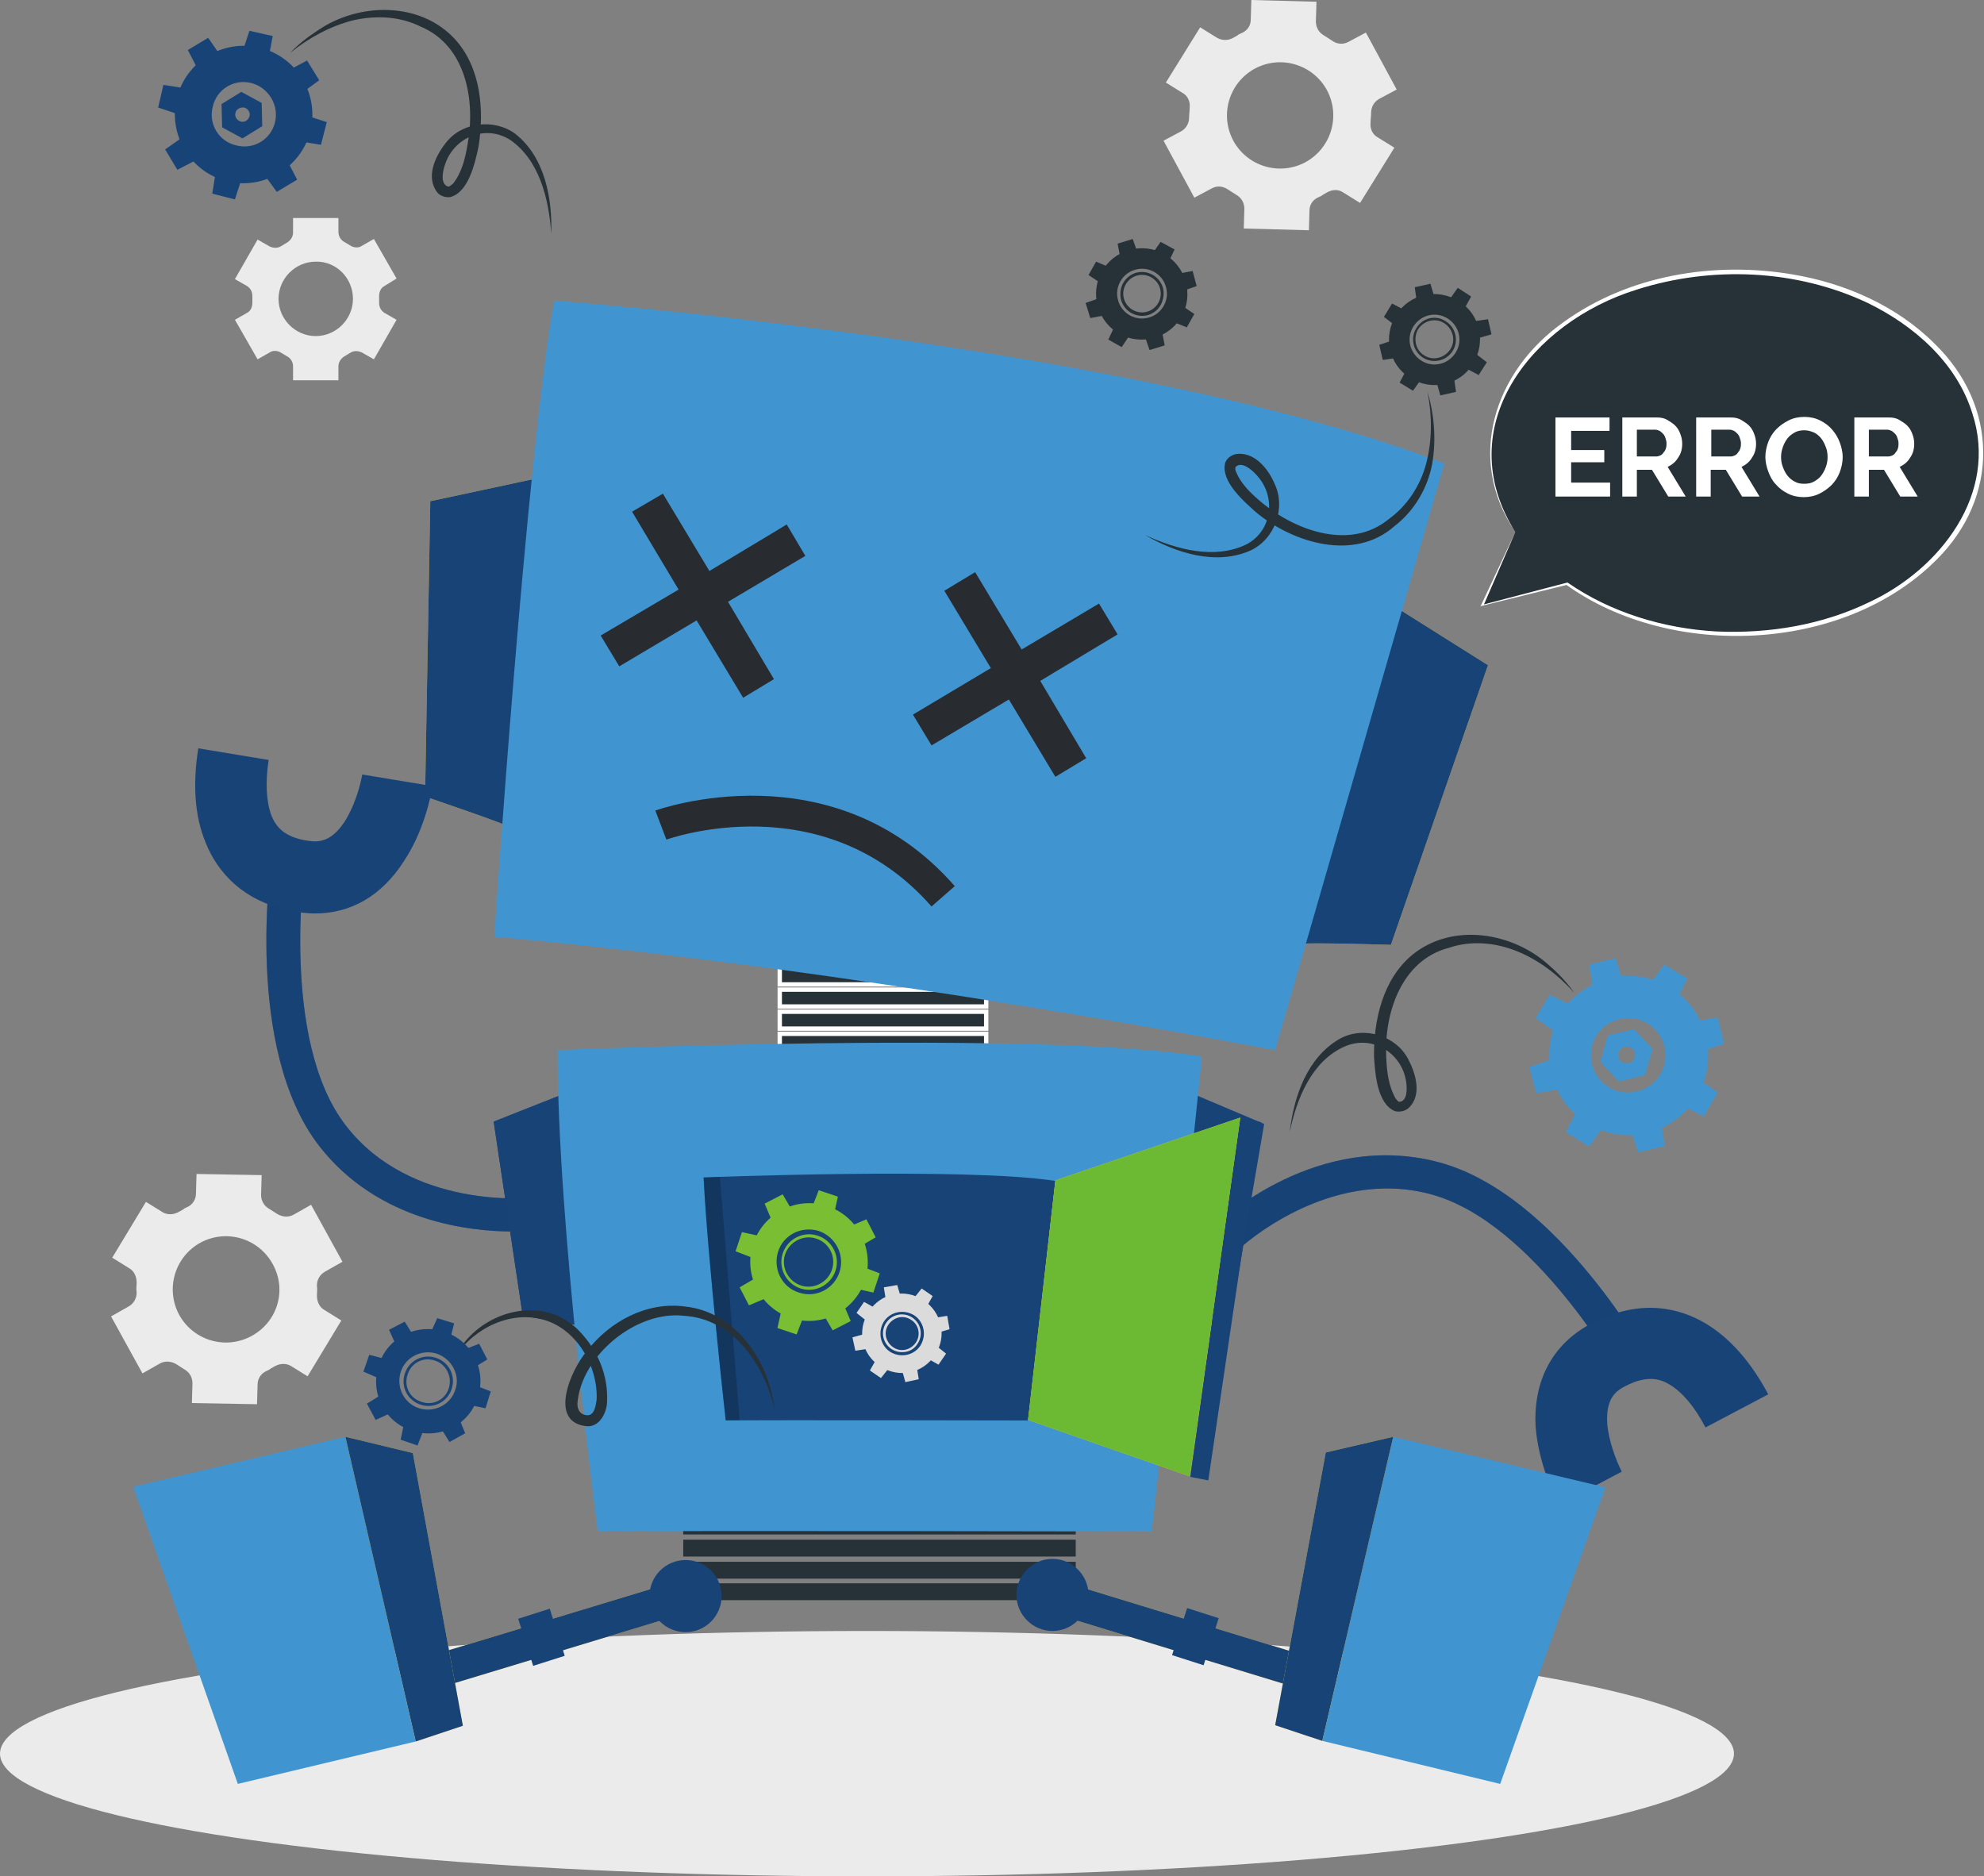 <?xml version="1.0" encoding="utf-8"?>
<!-- Generator: Adobe Illustrator 26.0.1, SVG Export Plug-In . SVG Version: 6.00 Build 0)  -->
<svg version="1.1" xmlns="http://www.w3.org/2000/svg" xmlns:xlink="http://www.w3.org/1999/xlink" x="0px" y="0px"
	 viewBox="0 0 341.2 322.7" style="enable-background:new 0 0 341.2 322.7;" xml:space="preserve">
<rect x="0" y="0" width="341.2" height="322.7" fill="#808080" stroke="none"/>
<style type="text/css">
	.st0{fill:#EBEBEB;}
	.st1{fill:#263238;stroke:#FFFFFF;stroke-width:0.75;stroke-miterlimit:10;}
	.st2{fill:#184377;}
	.st3{opacity:0.4;fill:#184377;}
	.st4{fill:#263238;}
	.st5{fill:#FFC727;}
	.st6{fill:#4095D1;}
	.st7{opacity:0.2;fill:#184377;}
	.st8{opacity:0.2;}
	.st9{fill:#79BE33;}
	.st10{fill:#DBDBDB;}
	.st11{fill:#6CB933;}
	.st12{fill:#282C31;}
	.st13{fill:#FFFFFF;}
</style>
<g id="Shadow">
	<ellipse class="st0" cx="149.1" cy="301.6" rx="149.1" ry="21.1"/>
</g>
<g id="Robot">
	<g>
		<g>
			<rect x="134.1" y="166.4" class="st1" width="35.5" height="2.9"/>
			<rect x="134.1" y="170.2" class="st1" width="35.5" height="2.9"/>
			<rect x="134.1" y="174" class="st1" width="35.5" height="2.9"/>
			<rect x="134.1" y="177.8" class="st1" width="35.5" height="2.9"/>
			<rect x="134.1" y="181.6" class="st1" width="35.5" height="2.9"/>
		</g>
		<g>
			<g>
				<path class="st2" d="M213.2,214.7c0.1-0.1,15.2-14.1,32.9-9.3c18.1,4.9,33.1,32.2,33.2,32.4l5-2.7c-0.7-1.2-16.3-29.7-36.8-35.2
					c-20.9-5.6-37.6,10-38.3,10.7L213.2,214.7z"/>
				<path class="st3" d="M213.2,214.7c0.1-0.1,15.2-14.1,32.9-9.3c18.1,4.9,33.1,32.2,33.2,32.4l5-2.7c-0.7-1.2-16.3-29.7-36.8-35.2
					c-20.9-5.6-37.6,10-38.3,10.7L213.2,214.7z"/>
			</g>
			<path class="st2" d="M268.1,258.8l10.8-5.7c-1-2-2.3-5.4-2.5-8.4c-0.2-4,1.3-5.4,3.1-6.3c3.8-2,6.1-1.2,7.6-0.3
				c2.2,1.3,4.4,3.9,6.2,7.4l10.8-5.7c-3-5.6-6.6-9.7-10.8-12.2c-4.2-2.5-11-4.5-19.6,0c-6.7,3.5-10.1,9.9-9.6,17.9
				C264.6,251.7,267.3,257.3,268.1,258.8z"/>
		</g>
		<g>
			<rect x="117.5" y="257.2" class="st4" width="67.5" height="2.9"/>
			<rect x="117.5" y="261" class="st4" width="67.5" height="2.9"/>
			<rect x="117.5" y="264.8" class="st4" width="67.5" height="2.9"/>
			<rect x="117.5" y="268.6" class="st4" width="67.5" height="2.9"/>
			<rect x="117.5" y="272.3" class="st4" width="67.5" height="2.9"/>
		</g>
		<g>
			<g>
				<path class="st5" d="M87.9,142.4c0-0.4-14.8-5.4-14.8-5.4L74,86.2l19.6-4.2L87.9,142.4z"/>
				<path class="st2" d="M87.9,142.4c0-0.4-14.8-5.4-14.8-5.4L74,86.2l19.6-4.2L87.9,142.4z"/>
			</g>
			<g>
				<path class="st5" d="M223.5,162.4c0.1-0.4,15.7,0.1,15.7,0.1l16.7-48.1l-17-10.7L223.5,162.4z"/>
				<path class="st2" d="M223.5,162.4c0.1-0.4,15.7,0.1,15.7,0.1l16.7-48.1l-17-10.7L223.5,162.4z"/>
			</g>
			<path class="st6" d="M85,161.1c0,0,5.5-82.3,10.3-109.4c0,0,99.4,7.5,153.1,28c0,0-27.7,96.1-29.1,100.9
				C219.3,180.7,149.3,166.9,85,161.1z"/>
		</g>
		<g>
			<g>
				<g>
					<path class="st2" d="M88.2,211.8c-7.2,0-23.1-1.6-33.3-14.7c-13-16.8-8.3-48.9-8.1-50.3l5.7,0.9c0,0.3-4.5,31.1,7,45.9
						C70.7,208.1,91.2,206,91.4,206l0.6,5.7C91.8,211.7,90.4,211.8,88.2,211.8z"/>
					<path class="st3" d="M88.2,211.8c-7.2,0-23.1-1.6-33.3-14.7c-13-16.8-8.3-48.9-8.1-50.3l5.7,0.9c0,0.3-4.5,31.1,7,45.9
						C70.7,208.1,91.2,206,91.4,206l0.6,5.7C91.8,211.7,90.4,211.8,88.2,211.8z"/>
				</g>
				<path class="st2" d="M54.2,157.1c-1,0-2.1-0.1-3.2-0.3c-9.5-1.5-13.8-7.3-15.6-11.8c-1.9-4.5-2.3-10-1.3-16.3l12.1,2
					c-0.6,3.9-0.4,7.3,0.5,9.6c0.7,1.7,2,3.7,6.3,4.3c1.9,0.3,4,0.1,6.2-3.2c1.7-2.6,2.7-6,3.1-8.2l12.1,2c-0.3,1.7-1.5,7.8-5,13
					C65.6,154.1,60.3,157.1,54.2,157.1z"/>
				<g>
					<path class="st2" d="M100.2,228.2c0-0.3-10.3-1.9-10.3-1.9l-5-33.4l12.4-4.9L100.2,228.2z"/>
					<path class="st2" d="M100.2,228.2c0-0.3-10.3-1.9-10.3-1.9l-5-33.4l12.4-4.9L100.2,228.2z"/>
				</g>
			</g>
			<g>
				<path class="st2" d="M201.4,228.3c0-0.3,10.3-1.7,10.3-1.7l5.7-33.3l-12.3-5.2L201.4,228.3z"/>
				<path class="st7" d="M201.4,228.3c0-0.3,10.3-1.7,10.3-1.7l5.7-33.3l-12.3-5.2L201.4,228.3z"/>
			</g>
			<path class="st6" d="M95.9,180.6c0,0,82.8-3.5,110.8,1.1c0,0-8.2,80.1-8.7,81.7c0,0-82.4-0.2-95.2,0
				C102.8,263.3,95.8,210.1,95.9,180.6z"/>
			<g>
				<path class="st2" d="M121,202.5c0,0,45.2-1.8,60.5,0.6c0,0-4.5,40.4-4.7,41.2c0,0-45-0.1-52,0
					C124.8,244.2,121.7,216.6,121,202.5z"/>
				<path class="st8" d="M127.2,244.2c-1,0-1.9,0-2.4,0c0,0-3.1-27.7-3.8-41.7c0,0,1,0,2.8-0.1L127.2,244.2z"/>
				<g>
					<g>
						<g>
							<g>
								<path class="st9" d="M140.6,212.5c-2.5-0.8-5.2,0.6-6,3.1c-0.8,2.5,0.6,5.2,3.1,6c2.5,0.8,5.2-0.6,6-3.1
									C144.5,216,143.1,213.3,140.6,212.5z M143.1,218.3c-0.7,2.2-3.1,3.5-5.3,2.8c-2.2-0.7-3.5-3.1-2.8-5.3
									c0.7-2.2,3.1-3.5,5.3-2.8C142.6,213.7,143.8,216.1,143.1,218.3z M140.6,212.5c-2.5-0.8-5.2,0.6-6,3.1
									c-0.8,2.5,0.6,5.2,3.1,6c2.5,0.8,5.2-0.6,6-3.1C144.5,216,143.1,213.3,140.6,212.5z M143.1,218.3c-0.7,2.2-3.1,3.5-5.3,2.8
									c-2.2-0.7-3.5-3.1-2.8-5.3c0.7-2.2,3.1-3.5,5.3-2.8C142.6,213.7,143.8,216.1,143.1,218.3z M140.6,212.5
									c-2.5-0.8-5.2,0.6-6,3.1c-0.8,2.5,0.6,5.2,3.1,6c2.5,0.8,5.2-0.6,6-3.1C144.5,216,143.1,213.3,140.6,212.5z M143.1,218.3
									c-0.7,2.2-3.1,3.5-5.3,2.8c-2.2-0.7-3.5-3.1-2.8-5.3c0.7-2.2,3.1-3.5,5.3-2.8C142.6,213.7,143.8,216.1,143.1,218.3z
									 M142.2,207.4c-5.3-1.7-11,1.3-12.7,6.6c-1.7,5.3,1.3,11,6.6,12.7c5.3,1.7,11-1.3,12.7-6.6
									C150.4,214.8,147.5,209.1,142.2,207.4z M144.4,218.7c-0.9,2.9-4,4.6-7,3.6c-2.9-0.9-4.5-4-3.6-7c0.9-2.9,4-4.5,7-3.6
									C143.7,212.7,145.3,215.8,144.4,218.7z M143.7,218.5c0.8-2.5-0.6-5.2-3.1-6c-2.5-0.8-5.2,0.6-6,3.1c-0.8,2.5,0.6,5.2,3.1,6
									C140.2,222.4,142.9,221,143.7,218.5z M143.1,218.3c-0.7,2.2-3.1,3.5-5.3,2.8c-2.2-0.7-3.5-3.1-2.8-5.3
									c0.7-2.2,3.1-3.5,5.3-2.8C142.6,213.7,143.8,216.1,143.1,218.3z M140.6,212.5c-2.5-0.8-5.2,0.6-6,3.1
									c-0.8,2.5,0.6,5.2,3.1,6c2.5,0.8,5.2-0.6,6-3.1C144.5,216,143.1,213.3,140.6,212.5z M143.1,218.3c-0.7,2.2-3.1,3.5-5.3,2.8
									c-2.2-0.7-3.5-3.1-2.8-5.3c0.7-2.2,3.1-3.5,5.3-2.8C142.6,213.7,143.8,216.1,143.1,218.3z M140.6,212.5
									c-2.5-0.8-5.2,0.6-6,3.1c-0.8,2.5,0.6,5.2,3.1,6c2.5,0.8,5.2-0.6,6-3.1C144.5,216,143.1,213.3,140.6,212.5z M143.1,218.3
									c-0.7,2.2-3.1,3.5-5.3,2.8c-2.2-0.7-3.5-3.1-2.8-5.3c0.7-2.2,3.1-3.5,5.3-2.8C142.6,213.7,143.8,216.1,143.1,218.3z"/>
								<g>
									<polygon class="st9" points="138,226.9 134.3,225.7 133.7,228.4 137,229.5 									"/>
									<polygon class="st9" points="131.4,223.4 129.6,220 127.2,221.4 128.8,224.5 									"/>
									<polygon class="st9" points="129.1,216.2 130.3,212.5 127.6,211.9 126.5,215.2 									"/>
									<polygon class="st9" points="132.6,209.6 136,207.8 134.6,205.4 131.5,207 									"/>
									<polygon class="st9" points="139.8,207.3 143.5,208.5 144.1,205.8 140.8,204.7 									"/>
									<polygon class="st9" points="146.4,210.8 148.2,214.2 150.6,212.8 149,209.7 									"/>
									<polygon class="st9" points="148.7,218 147.5,221.7 150.2,222.3 151.3,219 									"/>
									<polygon class="st9" points="145.2,224.6 141.8,226.4 143.2,228.8 146.3,227.2 									"/>
								</g>
							</g>
						</g>
					</g>
				</g>
				<g>
					<g>
						<g>
							<g>
								<path class="st10" d="M156.9,226.6c-1.5-1-3.5-0.6-4.5,0.9c-1,1.5-0.6,3.5,0.9,4.5c1.5,1,3.5,0.6,4.5-0.9
									C158.8,229.6,158.4,227.6,156.9,226.6z M157.5,230.9c-0.9,1.3-2.6,1.7-3.9,0.8c-1.3-0.9-1.7-2.6-0.8-3.9
									c0.9-1.3,2.6-1.7,3.9-0.8C158,227.8,158.4,229.6,157.5,230.9z M156.9,226.6c-1.5-1-3.5-0.6-4.5,0.9c-1,1.5-0.6,3.5,0.9,4.5
									c1.5,1,3.5,0.6,4.5-0.9C158.8,229.6,158.4,227.6,156.9,226.6z M157.5,230.9c-0.9,1.3-2.6,1.7-3.9,0.8
									c-1.3-0.9-1.7-2.6-0.8-3.9c0.9-1.3,2.6-1.7,3.9-0.8C158,227.8,158.4,229.6,157.5,230.9z M156.9,226.6
									c-1.5-1-3.5-0.6-4.5,0.9c-1,1.5-0.6,3.5,0.9,4.5c1.5,1,3.5,0.6,4.5-0.9C158.8,229.6,158.4,227.6,156.9,226.6z M157.5,230.9
									c-0.9,1.3-2.6,1.7-3.9,0.8c-1.3-0.9-1.7-2.6-0.8-3.9c0.9-1.3,2.6-1.7,3.9-0.8C158,227.8,158.4,229.6,157.5,230.9z
									 M158.8,223.6c-3.2-2.1-7.4-1.2-9.4,2c-2.1,3.2-1.2,7.4,2,9.4c3.2,2.1,7.4,1.2,9.4-2C162.9,229.9,162,225.7,158.8,223.6z
									 M158.3,231.4c-1.1,1.7-3.4,2.2-5.2,1.1c-1.7-1.1-2.2-3.4-1.1-5.2c1.1-1.7,3.4-2.2,5.2-1.1
									C158.9,227.3,159.4,229.6,158.3,231.4z M157.8,231.1c1-1.5,0.6-3.5-0.9-4.5c-1.5-1-3.5-0.6-4.5,0.9c-1,1.5-0.6,3.5,0.9,4.5
									C154.9,233,156.9,232.6,157.8,231.1z M157.5,230.9c-0.9,1.3-2.6,1.7-3.9,0.8c-1.3-0.9-1.7-2.6-0.8-3.9
									c0.9-1.3,2.6-1.7,3.9-0.8C158,227.8,158.4,229.6,157.5,230.9z M156.9,226.6c-1.5-1-3.5-0.6-4.5,0.9c-1,1.5-0.6,3.5,0.9,4.5
									c1.5,1,3.5,0.6,4.5-0.9C158.8,229.6,158.4,227.6,156.9,226.6z M157.5,230.9c-0.9,1.3-2.6,1.7-3.9,0.8
									c-1.3-0.9-1.7-2.6-0.8-3.9c0.9-1.3,2.6-1.7,3.9-0.8C158,227.8,158.4,229.6,157.5,230.9z M156.9,226.6
									c-1.5-1-3.5-0.6-4.5,0.9c-1,1.5-0.6,3.5,0.9,4.5c1.5,1,3.5,0.6,4.5-0.9C158.8,229.6,158.4,227.6,156.9,226.6z M157.5,230.9
									c-0.9,1.3-2.6,1.7-3.9,0.8c-1.3-0.9-1.7-2.6-0.8-3.9c0.9-1.3,2.6-1.7,3.9-0.8C158,227.8,158.4,229.6,157.5,230.9z"/>
								<g>
									<polygon class="st10" points="152.7,235.5 150.5,234.1 149.6,235.7 151.5,237 									"/>
									<polygon class="st10" points="149,232 148.4,229.5 146.6,230 147.1,232.3 									"/>
									<polygon class="st10" points="148.8,227 150.2,224.8 148.6,223.9 147.3,225.8 									"/>
									<polygon class="st10" points="152.3,223.3 154.8,222.7 154.3,221 152,221.4 									"/>
									<polygon class="st10" points="157.3,223.1 159.5,224.5 160.4,222.9 158.5,221.6 									"/>
									<polygon class="st10" points="161,226.6 161.6,229.1 163.3,228.6 162.9,226.3 									"/>
									<polygon class="st10" points="161.2,231.6 159.8,233.8 161.4,234.7 162.7,232.8 									"/>
									<polygon class="st10" points="157.7,235.3 155.2,235.9 155.7,237.7 158,237.2 									"/>
								</g>
							</g>
						</g>
					</g>
				</g>
			</g>
			<g>
				<polygon class="st2" points="204.7,254 207.8,254.6 216.9,193 213.3,192.3 				"/>
				<g>
					<path class="st5" d="M176.8,244.2l4.7-41.2l31.8-10.8c0,0-8.7,62.4-8.7,61.7L176.8,244.2z"/>
					<path class="st11" d="M176.8,244.2l4.7-41.2l31.8-10.8c0,0-8.7,62.4-8.7,61.7L176.8,244.2z"/>
				</g>
			</g>
		</g>
		<g>
			<rect x="70" y="278.7" transform="matrix(0.957 -0.29 0.29 0.957 -77.612 39.507)" class="st5" width="49" height="5.7"/>
			<rect x="70" y="278.7" transform="matrix(0.957 -0.29 0.29 0.957 -77.612 39.507)" class="st2" width="49" height="5.7"/>
			
				<rect x="90.3" y="277.3" transform="matrix(0.953 -0.303 0.303 0.953 -80.965 41.491)" class="st2" width="5.7" height="8.5"/>
			<g>
				<polygon class="st6" points="71.5,299.5 59.4,247.1 22.9,255.7 40.9,306.8 				"/>
				<g>
					<polygon class="st5" points="79.6,296.8 71.5,299.5 59.4,247.1 71,249.9 					"/>
					<polygon class="st2" points="79.6,296.8 71.5,299.5 59.4,247.1 71,249.9 					"/>
				</g>
			</g>
			<circle class="st2" cx="117.9" cy="274.5" r="6.2"/>
		</g>
		<g>
			
				<rect x="201.6" y="257" transform="matrix(0.292 -0.956 0.956 0.292 -124.477 394.839)" class="st5" width="5.7" height="49"/>
			
				<rect x="201.6" y="257" transform="matrix(0.292 -0.956 0.956 0.292 -124.477 394.839)" class="st2" width="5.7" height="49"/>
			
				<rect x="201.5" y="278.6" transform="matrix(0.305 -0.952 0.952 0.305 -125.12 391.508)" class="st2" width="8.5" height="5.7"/>
			<g>
				<polygon class="st6" points="227.4,299.4 239.6,247.1 276.1,255.8 258,306.8 				"/>
				<g>
					<polygon class="st5" points="219.3,296.7 227.4,299.4 239.6,247.1 228,249.8 					"/>
					<polygon class="st2" points="219.3,296.7 227.4,299.4 239.6,247.1 228,249.8 					"/>
				</g>
			</g>
			<path class="st2" d="M174.8,274.3c0,3.4,2.8,6.2,6.2,6.2c3.4,0,6.2-2.8,6.2-6.2c0-3.4-2.8-6.2-6.2-6.2
				C177.6,268.1,174.8,270.9,174.8,274.3z"/>
		</g>
	</g>
	<g>
		<polygon class="st12" points="135.3,90.2 122,98.2 114,84.9 108.7,88 116.7,101.4 103.3,109.3 106.5,114.6 119.8,106.7 127.8,120 
			133.1,116.8 125.2,103.5 138.5,95.6 		"/>
		<polygon class="st12" points="192.2,109.1 189,103.8 175.7,111.7 167.7,98.4 162.4,101.6 170.4,114.9 157,122.9 160.2,128.2 
			173.5,120.3 181.5,133.6 186.8,130.4 178.9,117.1 		"/>
	</g>
	<g>
		<path class="st12" d="M160.2,155.9c-18.6-21.2-45.3-11.6-45.6-11.5l-1.9-5c0.3-0.1,30.5-11,51.5,13L160.2,155.9z"/>
	</g>
</g>
<g id="Gears">
	<g>
		<g>
			<path class="st4" d="M221.8,194.7c0.7-6.1,3-12.9,8.7-16.1c4.1-2.2,9.6-0.5,11.7,3.6c1.3,2.5,2.4,6.2,0,8.4
				c-0.6,0.5-1.5,0.7-2.3,0.5c-3.1-1.3-3.4-6.5-3.6-9.3c-0.1-6.3,1.5-13.4,6.6-17.6c6.9-5.6,17.3-3.9,23.6,1.9
				c1.6,1.4,3,2.9,4.2,4.6c-2.8-3.1-6.1-5.6-9.8-7.1c-3.7-1.5-7.9-1.9-11.7-0.6c-8.2,2.1-11.2,11.3-10.8,18.9c0.1,2.4,0.4,4.9,1.6,7
				c0.3,0.4,0.5,0.6,0.7,0.6c1.4-0.2,1.3-2.4,1.1-3.6c-0.8-4.9-5.9-8-10.6-5.9C225.6,182.5,223,188.9,221.8,194.7L221.8,194.7z"/>
		</g>
		<g>
			<path class="st4" d="M78.3,233.3c3.9-7.8,15.2-11.1,21.5-4.2c3,3.2,4.8,7.4,4.6,11.9c0,1.7-1.1,4.3-3.3,4.3
				c-7-0.5-2.9-9.8-0.2-12.9c3.9-5.1,10.3-8.6,16.9-7.7c8.8,0.9,14.5,9.5,15.4,17.7c-1.7-7.7-7.2-15.6-15.5-16.1
				c-8.3-1-17.8,6.9-18.4,15.1c0,1.3,0.7,2,1.8,2c1.1-0.1,1.3-1.4,1.5-2.6c0.3-5.6-3.2-11.9-8.7-13.7
				C88.1,225.2,81.6,228.3,78.3,233.3L78.3,233.3z"/>
		</g>
		<g>
			<path class="st4" d="M94.8,40.2c-0.4-5.9-2-12.6-7-16.1c-4.3-2.8-9.8-0.5-11.3,4.3c-0.4,1.2-0.8,3.3,0.6,3.7
				c0.2,0,0.4-0.2,0.8-0.5c1.5-1.9,2.1-4.3,2.5-6.7c1.4-7.5-0.2-17-8-20.3c-3.6-1.8-7.7-2-11.7-1.1c-3.9,1-7.6,3-10.8,5.6
				c1.4-1.5,3.1-2.8,4.8-3.9c7-4.8,17.6-5,23.6,1.6c4.4,4.9,5,12.1,4,18.4c-0.6,2.8-1.7,7.9-4.9,8.7c-0.8,0.1-1.7-0.2-2.2-0.8
				c-2-2.6-0.4-6.1,1.3-8.3c2.7-3.8,8.4-4.5,12.1-1.8C93.7,27,95,34.1,94.8,40.2L94.8,40.2z"/>
		</g>
		<g>
			<path class="st4" d="M196.9,92c5.4,2.5,12,4.3,17.5,1.6c4.5-2.4,5.1-8.4,1.6-12c-0.8-0.9-2.5-2.3-3.5-1.3
				c-0.1,0.2-0.1,0.5,0.1,0.9c0.9,2.2,2.8,3.9,4.6,5.4c5.9,4.8,15.1,8,21.6,2.7c3.2-2.3,5.5-5.8,6.5-9.7c1-3.9,1-8.1,0.2-12.2
				c1.2,4,1.5,8.3,0.8,12.4c-0.8,4.2-3.1,8.1-6.5,10.7c-6.9,6.1-17.4,2.9-23.8-2.4c-2.1-1.9-6.1-5.3-5.3-8.5c0.3-0.8,1-1.3,1.8-1.5
				c3.2-0.5,5.6,2.5,6.7,5.1c2,4.2,0,9.6-4.2,11.5C209.1,97.3,202.2,95.1,196.9,92L196.9,92z"/>
		</g>
		<g>
			<g>
				<g>
					<g>
						<path class="st2" d="M74.9,233.5c-2.2-0.7-4.6,0.5-5.3,2.8c-0.7,2.2,0.5,4.6,2.8,5.3c2.2,0.7,4.6-0.5,5.3-2.8
							C78.4,236.6,77.2,234.2,74.9,233.5z M77.2,238.7c-0.6,2-2.7,3.1-4.7,2.4c-2-0.6-3.1-2.7-2.4-4.7c0.6-2,2.7-3.1,4.7-2.4
							C76.7,234.6,77.8,236.7,77.2,238.7z M76.3,229c-4.7-1.5-9.8,1.1-11.2,5.9c-1.5,4.7,1.1,9.8,5.9,11.2c4.7,1.5,9.8-1.1,11.2-5.9
							C83.7,235.5,81.1,230.5,76.3,229z M78.3,239c-0.8,2.6-3.6,4-6.2,3.2c-2.6-0.8-4-3.6-3.2-6.2c0.8-2.6,3.6-4,6.2-3.2
							C77.7,233.7,79.2,236.5,78.3,239z"/>
						<g>
							<polygon class="st2" points="72.7,246.3 69.4,245.2 68.9,247.6 71.8,248.6 							"/>
							<polygon class="st2" points="66.8,243.2 65.2,240.1 63.1,241.4 64.6,244.2 							"/>
							<polygon class="st2" points="64.8,236.9 65.8,233.6 63.5,233 62.5,235.9 							"/>
							<polygon class="st2" points="67.9,230.9 70.9,229.4 69.6,227.3 66.9,228.7 							"/>
							<polygon class="st2" points="74.2,228.9 77.5,230 78.1,227.6 75.2,226.7 							"/>
							<polygon class="st2" points="80.1,232 81.7,235.1 83.8,233.8 82.4,231.1 							"/>
							<polygon class="st2" points="82.1,238.4 81.1,241.7 83.5,242.2 84.4,239.3 							"/>
							<polygon class="st2" points="79.1,244.3 76,245.9 77.3,248 80,246.5 							"/>
						</g>
					</g>
				</g>
			</g>
		</g>
		<g>
			<g>
				<path class="st6" d="M291.8,188.6c3.9-6.5,1.8-14.9-4.6-18.8c-6.5-3.9-14.9-1.8-18.8,4.6c-3.9,6.5-1.8,14.9,4.6,18.8
					C279.4,197.2,287.9,195.1,291.8,188.6z M285.5,184.8c-1.8,3-5.8,4-8.8,2.2c-3-1.8-4-5.8-2.2-8.8c1.8-3,5.8-4,8.8-2.2
					C286.4,177.9,287.3,181.8,285.5,184.8z"/>
				<polygon class="st6" points="275.5,194.1 271,191.4 269.3,194.7 273.3,197.2 				"/>
				<polygon class="st6" points="267.8,187.4 266.6,182.3 263,183.5 264.2,188 				"/>
				<polygon class="st6" points="267.2,177.3 269.9,172.7 266.5,171.1 264.1,175.1 				"/>
				<polygon class="st6" points="273.9,169.6 279,168.3 277.8,164.8 273.3,165.9 				"/>
				<polygon class="st6" points="284,168.9 288.5,171.6 290.2,168.3 286.2,165.9 				"/>
				<polygon class="st6" points="291.7,175.6 293,180.7 296.5,179.5 295.4,175 				"/>
				<polygon class="st6" points="292.4,185.8 289.6,190.3 293,192 295.4,187.9 				"/>
				<polygon class="st6" points="285.7,193.4 280.6,194.7 281.7,198.2 286.3,197.1 				"/>
			</g>
			<path class="st6" d="M275.2,182.6l3.2,3.4l4.5-1.1l1.3-4.5l-3.2-3.4l-4.5,1.1L275.2,182.6z M280.5,180.2c0.7,0.4,0.9,1.3,0.5,2
				c-0.4,0.7-1.3,0.9-2,0.5c-0.7-0.4-0.9-1.3-0.5-2C278.9,180,279.8,179.8,280.5,180.2z"/>
		</g>
		<g>
			<g>
				<g>
					<g>
						<path class="st4" d="M195.4,47c-2,0.6-3.1,2.6-2.6,4.6c0.6,2,2.6,3.1,4.6,2.6c2-0.6,3.1-2.6,2.5-4.6
							C199.4,47.5,197.3,46.4,195.4,47z M199.5,49.6c0.5,1.7-0.5,3.5-2.2,4c-1.7,0.5-3.5-0.5-4-2.2c-0.5-1.7,0.5-3.5,2.2-4
							C197.2,46.9,199,47.9,199.5,49.6z M195.4,47c-2,0.6-3.1,2.6-2.6,4.6c0.6,2,2.6,3.1,4.6,2.6c2-0.6,3.1-2.6,2.5-4.6
							C199.4,47.5,197.3,46.4,195.4,47z M199.5,49.6c0.5,1.7-0.5,3.5-2.2,4c-1.7,0.5-3.5-0.5-4-2.2c-0.5-1.7,0.5-3.5,2.2-4
							C197.2,46.9,199,47.9,199.5,49.6z M195.4,47c-2,0.6-3.1,2.6-2.6,4.6c0.6,2,2.6,3.1,4.6,2.6c2-0.6,3.1-2.6,2.5-4.6
							C199.4,47.5,197.3,46.4,195.4,47z M199.5,49.6c0.5,1.7-0.5,3.5-2.2,4c-1.7,0.5-3.5-0.5-4-2.2c-0.5-1.7,0.5-3.5,2.2-4
							C197.2,46.9,199,47.9,199.5,49.6z M194.2,43c-4.2,1.2-6.6,5.5-5.4,9.7c1.2,4.2,5.5,6.6,9.7,5.4c4.2-1.2,6.6-5.5,5.4-9.7
							C202.7,44.2,198.4,41.8,194.2,43z M200.5,49.3c0.7,2.3-0.7,4.7-2.9,5.3c-2.3,0.7-4.7-0.7-5.3-2.9c-0.7-2.3,0.7-4.7,2.9-5.3
							C197.5,45.7,199.9,47.1,200.5,49.3z M200,49.5c-0.6-2-2.6-3.1-4.6-2.6c-2,0.6-3.1,2.6-2.6,4.6c0.6,2,2.6,3.1,4.6,2.6
							C199.4,53.5,200.5,51.5,200,49.5z M199.5,49.6c0.5,1.7-0.5,3.5-2.2,4c-1.7,0.5-3.5-0.5-4-2.2c-0.5-1.7,0.5-3.5,2.2-4
							C197.2,46.9,199,47.9,199.5,49.6z M195.4,47c-2,0.6-3.1,2.6-2.6,4.6c0.6,2,2.6,3.1,4.6,2.6c2-0.6,3.1-2.6,2.5-4.6
							C199.4,47.5,197.3,46.4,195.4,47z M199.5,49.6c0.5,1.7-0.5,3.5-2.2,4c-1.7,0.5-3.5-0.5-4-2.2c-0.5-1.7,0.5-3.5,2.2-4
							C197.2,46.9,199,47.9,199.5,49.6z M195.4,47c-2,0.6-3.1,2.6-2.6,4.6c0.6,2,2.6,3.1,4.6,2.6c2-0.6,3.1-2.6,2.5-4.6
							C199.4,47.5,197.3,46.4,195.4,47z M199.5,49.6c0.5,1.7-0.5,3.5-2.2,4c-1.7,0.5-3.5-0.5-4-2.2c-0.5-1.7,0.5-3.5,2.2-4
							C197.2,46.9,199,47.9,199.5,49.6z"/>
						<g>
							<polygon class="st4" points="199.9,57.3 197,58.2 197.7,60.2 200.3,59.4 							"/>
							<polygon class="st4" points="194.1,57.9 191.5,56.5 190.6,58.4 192.9,59.7 							"/>
							<polygon class="st4" points="189.6,54.3 188.7,51.4 186.7,52.1 187.5,54.7 							"/>
							<polygon class="st4" points="189,48.5 190.4,45.8 188.5,45 187.2,47.3 							"/>
							<polygon class="st4" points="192.6,44 195.5,43.1 194.8,41.1 192.2,41.9 							"/>
							<polygon class="st4" points="198.4,43.3 201.1,44.8 202,42.9 199.6,41.6 							"/>
							<polygon class="st4" points="203,47 203.8,49.9 205.8,49.2 205.1,46.6 							"/>
							<polygon class="st4" points="203.6,52.8 202.1,55.5 204.1,56.3 205.4,54 							"/>
						</g>
					</g>
				</g>
			</g>
		</g>
		<g>
			<g>
				<g>
					<g>
						<path class="st4" d="M244.7,61.5c1.7,1.1,4,0.6,5.1-1.1c1.1-1.7,0.6-4-1.1-5.1c-1.7-1.1-4-0.6-5.1,1.1
							C242.5,58.1,243,60.4,244.7,61.5z M243.9,56.6c1-1.5,3-2,4.5-1c1.5,1,2,3,1,4.5c-1,1.5-3,2-4.5,1
							C243.4,60.2,243,58.1,243.9,56.6z M244.7,61.5c1.7,1.1,4,0.6,5.1-1.1c1.1-1.7,0.6-4-1.1-5.1c-1.7-1.1-4-0.6-5.1,1.1
							C242.5,58.1,243,60.4,244.7,61.5z M243.9,56.6c1-1.5,3-2,4.5-1c1.5,1,2,3,1,4.5c-1,1.5-3,2-4.5,1
							C243.4,60.2,243,58.1,243.9,56.6z M244.7,61.5c1.7,1.1,4,0.6,5.1-1.1c1.1-1.7,0.6-4-1.1-5.1c-1.7-1.1-4-0.6-5.1,1.1
							C242.5,58.1,243,60.4,244.7,61.5z M243.9,56.6c1-1.5,3-2,4.5-1c1.5,1,2,3,1,4.5c-1,1.5-3,2-4.5,1
							C243.4,60.2,243,58.1,243.9,56.6z M242.5,65c3.7,2.3,8.5,1.3,10.8-2.4c2.3-3.7,1.3-8.5-2.4-10.8c-3.7-2.3-8.5-1.3-10.8,2.4
							C237.8,57.8,238.8,62.7,242.5,65z M243.1,56.1c1.3-2,3.9-2.6,5.9-1.3c2,1.3,2.6,3.9,1.3,5.9c-1.3,2-3.9,2.6-5.9,1.3
							C242.4,60.7,241.8,58.1,243.1,56.1z M243.6,56.4c-1.1,1.7-0.6,4,1.1,5.1c1.7,1.1,4,0.6,5.1-1.1c1.1-1.7,0.6-4-1.1-5.1
							C247,54.1,244.7,54.6,243.6,56.4z M243.9,56.6c1-1.5,3-2,4.5-1c1.5,1,2,3,1,4.5c-1,1.5-3,2-4.5,1
							C243.4,60.2,243,58.1,243.9,56.6z M244.7,61.5c1.7,1.1,4,0.6,5.1-1.1c1.1-1.7,0.6-4-1.1-5.1c-1.7-1.1-4-0.6-5.1,1.1
							C242.5,58.1,243,60.4,244.7,61.5z M243.9,56.6c1-1.5,3-2,4.5-1c1.5,1,2,3,1,4.5c-1,1.5-3,2-4.5,1
							C243.4,60.2,243,58.1,243.9,56.6z M244.7,61.5c1.7,1.1,4,0.6,5.1-1.1c1.1-1.7,0.6-4-1.1-5.1c-1.7-1.1-4-0.6-5.1,1.1
							C242.5,58.1,243,60.4,244.7,61.5z M243.9,56.6c1-1.5,3-2,4.5-1c1.5,1,2,3,1,4.5c-1,1.5-3,2-4.5,1
							C243.4,60.2,243,58.1,243.9,56.6z"/>
						<g>
							<polygon class="st4" points="249.5,51.2 252,52.8 253,51 250.7,49.5 							"/>
							<polygon class="st4" points="253.8,55.2 254.4,58.1 256.5,57.5 255.9,54.9 							"/>
							<polygon class="st4" points="254,61 252.4,63.5 254.3,64.5 255.7,62.3 							"/>
							<polygon class="st4" points="250.1,65.3 247.1,65.9 247.7,68 250.4,67.4 							"/>
							<polygon class="st4" points="244.2,65.5 241.7,63.9 240.7,65.8 243,67.2 							"/>
							<polygon class="st4" points="239.9,61.6 239.3,58.6 237.2,59.3 237.8,61.9 							"/>
							<polygon class="st4" points="239.7,55.8 241.3,53.2 239.4,52.2 238,54.5 							"/>
							<polygon class="st4" points="243.6,51.5 246.6,50.8 246,48.8 243.3,49.4 							"/>
						</g>
					</g>
				</g>
			</g>
		</g>
		<g>
			<g>
				<path class="st2" d="M53.4,22.5c1.5-6.3-2.3-12.7-8.7-14.3c-6.3-1.5-12.7,2.3-14.3,8.7c-1.5,6.3,2.3,12.7,8.7,14.3
					C45.4,32.7,51.8,28.8,53.4,22.5z M47.3,21c-0.7,3-3.7,4.8-6.7,4c-3-0.7-4.8-3.7-4-6.7c0.7-3,3.7-4.8,6.7-4
					C46.2,15.1,48,18.1,47.3,21z"/>
				<polygon class="st2" points="41.4,31.2 37,30.2 36.5,33.3 40.4,34.3 				"/>
				<polygon class="st2" points="33.4,27.7 31.1,23.8 28.4,25.7 30.5,29.2 				"/>
				<polygon class="st2" points="30.2,19.5 31.3,15.1 28.1,14.6 27.2,18.5 				"/>
				<polygon class="st2" points="33.8,11.5 37.6,9.1 35.8,6.5 32.3,8.6 				"/>
				<polygon class="st2" points="41.9,8.3 46.3,9.4 46.9,6.2 42.9,5.3 				"/>
				<polygon class="st2" points="50,11.9 52.3,15.7 54.9,13.8 52.8,10.4 				"/>
				<polygon class="st2" points="53.1,20 52.1,24.4 55.2,24.9 56.2,21 				"/>
				<polygon class="st2" points="49.6,28 45.7,30.4 47.6,33 51.1,30.9 				"/>
			</g>
			<path class="st2" d="M38.2,21.9l3.5,1.9l3.4-2.1l-0.1-4l-3.5-1.9l-3.4,2.1L38.2,21.9z M42,18.5c0.7,0.2,1.1,0.9,0.9,1.5
				c-0.2,0.7-0.9,1.1-1.5,0.9c-0.7-0.2-1.1-0.9-0.9-1.5C40.6,18.8,41.3,18.4,42,18.5z"/>
		</g>
	</g>
	<g>
		<path class="st0" d="M233.9,34.9l5.9-9.5l-2.9-1.8c-0.9-0.5-1.3-1.5-1.2-2.5c0-0.6,0.1-1.1,0.1-1.7c0-1,0.5-1.9,1.4-2.4l3-1.6
			l-5.3-9.8l-3,1.6c-0.9,0.5-2,0.4-2.8-0.2c-0.5-0.3-0.9-0.6-1.4-0.9c-0.9-0.5-1.4-1.4-1.4-2.4l0.1-3.4L215.2,0l-0.1,3.4
			c0,1-0.6,1.9-1.6,2.3c-0.2,0.1-0.5,0.2-0.7,0.4c-0.2,0.1-0.5,0.3-0.7,0.4c-0.9,0.5-1.9,0.5-2.8,0l-2.9-1.8l-5.9,9.5l2.9,1.8
			c0.9,0.5,1.3,1.5,1.2,2.5c0,0.6-0.1,1.1-0.1,1.7c0,1-0.5,1.9-1.4,2.4l-3,1.6l5.3,9.8l3-1.6c0.9-0.5,1.9-0.4,2.8,0.2
			c0.5,0.3,0.9,0.6,1.4,0.9c0.9,0.5,1.4,1.4,1.4,2.4l-0.1,3.4l11.2,0.3l0.1-3.4c0-1,0.6-1.9,1.6-2.3c0.2-0.1,0.5-0.2,0.7-0.4
			c0.2-0.1,0.5-0.3,0.7-0.4c0.9-0.5,1.9-0.6,2.8,0L233.9,34.9z M224.5,27.9c-4.5,2.4-10,0.7-12.4-3.7c-2.4-4.5-0.7-10,3.7-12.4
			c4.5-2.4,10-0.7,12.4,3.7C230.6,20,228.9,25.5,224.5,27.9z"/>
		<path class="st0" d="M52.9,236.7l5.8-9.6l-2.9-1.8c-0.9-0.5-1.3-1.5-1.3-2.5c0-0.6,0.1-1.1,0-1.7c0-1,0.5-1.9,1.4-2.4l3-1.7
			l-5.4-9.8l-3,1.7c-0.9,0.5-1.9,0.4-2.8-0.1c-0.5-0.3-0.9-0.6-1.4-0.9c-0.9-0.5-1.4-1.4-1.4-2.4l0.1-3.4l-11.2-0.2l-0.1,3.4
			c0,1-0.6,1.9-1.5,2.3c-0.2,0.1-0.5,0.2-0.7,0.4c-0.2,0.1-0.5,0.3-0.7,0.4c-0.9,0.5-1.9,0.6-2.8,0.1l-2.9-1.8l-5.8,9.6l2.9,1.8
			c0.9,0.5,1.3,1.5,1.3,2.5c0,0.6-0.1,1.1,0,1.7c0,1-0.5,1.9-1.4,2.4l-3,1.7l5.4,9.8l3-1.7c0.9-0.5,1.9-0.4,2.8,0.1
			c0.5,0.3,0.9,0.6,1.4,0.9c0.9,0.5,1.4,1.4,1.4,2.4l-0.1,3.4l11.2,0.2l0.1-3.4c0-1,0.6-1.9,1.5-2.3c0.2-0.1,0.5-0.2,0.7-0.4
			c0.2-0.1,0.5-0.3,0.7-0.4c0.9-0.5,1.9-0.6,2.8-0.1L52.9,236.7z M43.2,229.8c-4.5,2.4-10,0.7-12.4-3.7c-2.4-4.5-0.7-10,3.7-12.4
			c4.5-2.4,10-0.7,12.4,3.7C49.4,221.9,47.7,227.4,43.2,229.8z"/>
		<path class="st0" d="M68.2,47.9l-3.9-6.8l-2.1,1.2c-0.6,0.4-1.4,0.3-2-0.1c-0.3-0.2-0.7-0.4-1-0.6c-0.6-0.3-1-1-1-1.7v-2.4h-7.8
			V40c0,0.7-0.4,1.3-1,1.7c-0.3,0.2-0.7,0.4-1,0.6c-0.6,0.4-1.3,0.4-2,0.1l-2.1-1.2l-3.9,6.8l2.1,1.2c0.6,0.4,0.9,1,0.9,1.7
			c0,0.2,0,0.4,0,0.6c0,0.2,0,0.4,0,0.6c0,0.7-0.3,1.4-0.9,1.7l-2.1,1.2l3.9,6.8l2.1-1.2c0.6-0.4,1.4-0.3,2,0.1
			c0.3,0.2,0.7,0.4,1,0.6c0.6,0.3,1,1,1,1.7v2.4h7.8v-2.4c0-0.7,0.4-1.3,1-1.7c0.3-0.2,0.7-0.4,1-0.6c0.6-0.4,1.3-0.4,2-0.1l2.1,1.2
			l3.9-6.8l-2.1-1.2c-0.6-0.4-0.9-1-0.9-1.7c0-0.2,0-0.4,0-0.6c0-0.2,0-0.4,0-0.6c0-0.7,0.3-1.4,0.9-1.7L68.2,47.9z M60.7,51.4
			c0,3.5-2.9,6.4-6.4,6.4c-3.5,0-6.4-2.9-6.4-6.4s2.9-6.4,6.4-6.4C57.8,44.9,60.7,47.8,60.7,51.4z"/>
	</g>
</g>
<g id="Speech_Bubble">
	<g>
		<g>
			<path class="st4" d="M260.6,91.5c-2.7-4.1-4.2-8.7-4.2-13.6c0-17.2,18.9-31.1,42.2-31.1c23.3,0,42.1,13.9,42.1,31.1
				c0,17.2-18.9,31.1-42.1,31.1c-11.3,0-21.5-3.3-29.1-8.6l-14.5,3.7L260.6,91.5z"/>
			<path class="st13" d="M260.6,91.5c-8.6-12.6-3.6-27.7,8.3-36.1c11.2-8.1,25.9-10.5,39.4-8.2c9,1.5,17.9,5.4,24.4,11.9
				c11,10.7,11.2,26.4,0.3,37.2c-16.2,16.2-45.9,17-63.6,4.3c0,0-14.6,3.6-14.6,3.6l-0.2,0.1l0.1-0.2L260.6,91.5L260.6,91.5z
				 M260.6,91.5l-5.5,12.7l-0.1-0.2l14.5-3.8l0.1,0c7.5,5.2,16.6,7.9,25.6,8.4c9,0.4,18.2-1.1,26.4-5.1
				c12.1-5.7,22.1-18.6,17.6-32.4c-2.7-8.7-10-15.1-18-19c-12.3-5.8-26.8-6.4-39.7-2.3C263.4,55.4,249.2,73.4,260.6,91.5L260.6,91.5
				z"/>
		</g>
		<g>
			<path class="st13" d="M276.9,83.1v2.3h-9.4V71.8h9.3v2.3h-6.6v3.3h5.7v2.1h-5.7v3.5H276.9z"/>
			<path class="st13" d="M279,85.4V71.8h6c0.6,0,1.2,0.1,1.7,0.4c0.5,0.3,1,0.6,1.4,1c0.4,0.4,0.7,0.9,0.9,1.5
				c0.2,0.5,0.3,1.1,0.3,1.6c0,0.9-0.2,1.7-0.7,2.4c-0.4,0.7-1,1.2-1.8,1.6l3.1,5.1h-3l-2.8-4.6h-2.6v4.6H279z M281.6,78.5h3.3
				c0.2,0,0.5-0.1,0.7-0.2c0.2-0.1,0.4-0.3,0.5-0.5c0.2-0.2,0.3-0.4,0.4-0.7c0.1-0.3,0.1-0.6,0.1-0.9c0-0.3-0.1-0.6-0.2-0.9
				c-0.1-0.3-0.2-0.5-0.4-0.7c-0.2-0.2-0.4-0.4-0.6-0.5c-0.2-0.1-0.5-0.2-0.7-0.2h-3.2V78.5z"/>
			<path class="st13" d="M291.7,85.4V71.8h6c0.6,0,1.2,0.1,1.7,0.4c0.5,0.3,1,0.6,1.4,1c0.4,0.4,0.7,0.9,0.9,1.5
				c0.2,0.5,0.3,1.1,0.3,1.6c0,0.9-0.2,1.7-0.7,2.4c-0.4,0.7-1,1.2-1.8,1.6l3.1,5.1h-3l-2.8-4.6h-2.6v4.6H291.7z M294.4,78.5h3.3
				c0.2,0,0.5-0.1,0.7-0.2c0.2-0.1,0.4-0.3,0.5-0.5c0.2-0.2,0.3-0.4,0.4-0.7c0.1-0.3,0.1-0.6,0.1-0.9c0-0.3-0.1-0.6-0.2-0.9
				c-0.1-0.3-0.2-0.5-0.4-0.7c-0.2-0.2-0.4-0.4-0.6-0.5c-0.2-0.1-0.5-0.2-0.7-0.2h-3.2V78.5z"/>
			<path class="st13" d="M310.2,85.5c-1,0-1.9-0.2-2.7-0.6c-0.8-0.4-1.5-0.9-2.1-1.6c-0.6-0.6-1-1.4-1.3-2.2
				c-0.3-0.8-0.5-1.7-0.5-2.5c0-0.9,0.2-1.8,0.5-2.6c0.3-0.8,0.8-1.6,1.4-2.2c0.6-0.6,1.3-1.1,2.1-1.5c0.8-0.4,1.7-0.6,2.7-0.6
				c1,0,1.9,0.2,2.7,0.6c0.8,0.4,1.5,0.9,2.1,1.6c0.6,0.7,1,1.4,1.3,2.2c0.3,0.8,0.5,1.7,0.5,2.5c0,0.9-0.2,1.8-0.5,2.6
				c-0.3,0.8-0.8,1.6-1.4,2.2c-0.6,0.6-1.3,1.1-2.1,1.5C312.1,85.3,311.2,85.5,310.2,85.5z M306.3,78.6c0,0.6,0.1,1.2,0.3,1.7
				c0.2,0.5,0.4,1,0.8,1.5c0.3,0.4,0.8,0.8,1.2,1c0.5,0.3,1,0.4,1.7,0.4c0.6,0,1.2-0.1,1.7-0.4c0.5-0.3,0.9-0.6,1.2-1
				c0.3-0.4,0.6-0.9,0.8-1.5c0.2-0.5,0.3-1.1,0.3-1.7c0-0.6-0.1-1.2-0.3-1.7c-0.2-0.5-0.4-1-0.8-1.5c-0.3-0.4-0.8-0.8-1.2-1
				c-0.5-0.2-1-0.4-1.7-0.4c-0.6,0-1.2,0.1-1.7,0.4c-0.5,0.3-0.9,0.6-1.2,1c-0.3,0.4-0.6,0.9-0.8,1.5
				C306.4,77.5,306.3,78,306.3,78.6z"/>
			<path class="st13" d="M318.9,85.4V71.8h6c0.6,0,1.2,0.1,1.7,0.4c0.5,0.3,1,0.6,1.4,1c0.4,0.4,0.7,0.9,0.9,1.5
				c0.2,0.5,0.3,1.1,0.3,1.6c0,0.9-0.2,1.7-0.7,2.4c-0.4,0.7-1,1.2-1.8,1.6l3.1,5.1h-3l-2.8-4.6h-2.6v4.6H318.9z M321.5,78.5h3.3
				c0.2,0,0.5-0.1,0.7-0.2c0.2-0.1,0.4-0.3,0.5-0.5c0.2-0.2,0.3-0.4,0.4-0.7c0.1-0.3,0.1-0.6,0.1-0.9c0-0.3-0.1-0.6-0.2-0.9
				c-0.1-0.3-0.2-0.5-0.4-0.7c-0.2-0.2-0.4-0.4-0.6-0.5c-0.2-0.1-0.5-0.2-0.7-0.2h-3.2V78.5z"/>
		</g>
	</g>
</g>
</svg>
